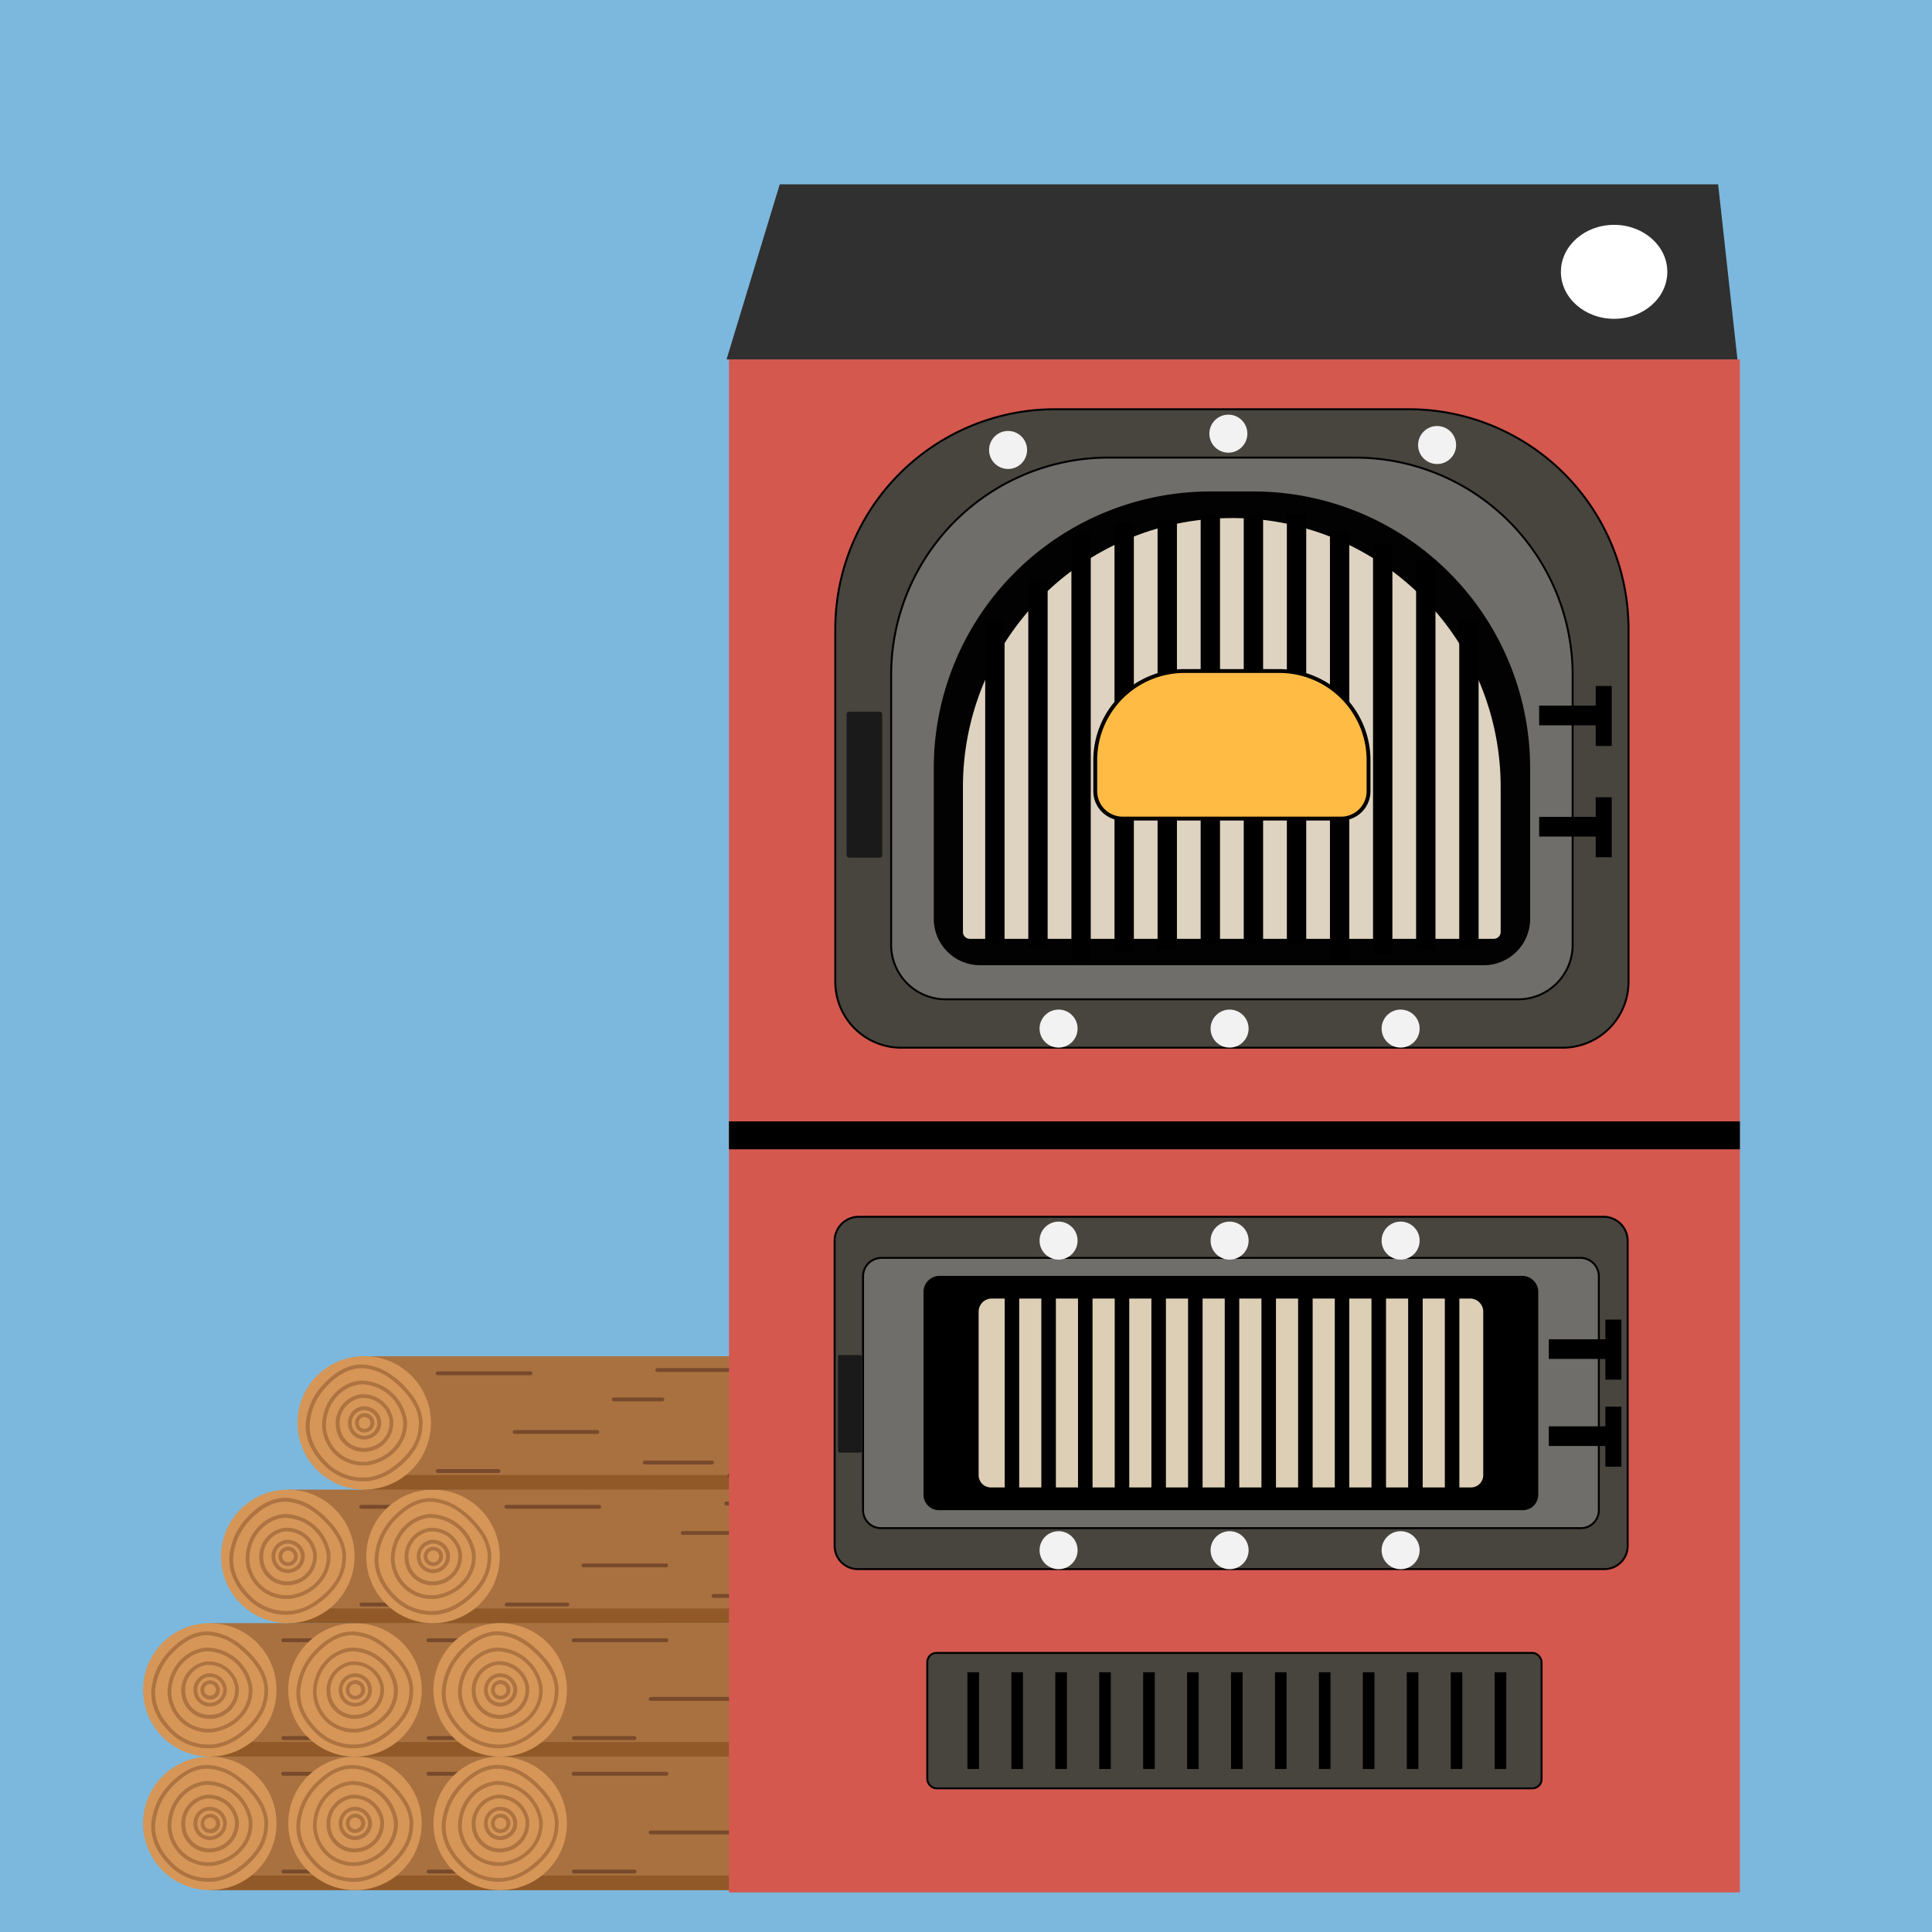 <svg id="Layer_1" data-name="Layer 1" xmlns="http://www.w3.org/2000/svg" viewBox="0 0 500 500"><defs><style>.cls-1{fill:#7cb8dd;}.cls-2{fill:#a97140;}.cls-3{fill:#915927;}.cls-4{fill:#774a2b;}.cls-5{fill:#d59657;}.cls-6{fill:#ad7341;}.cls-7{fill:#d4584e;}.cls-8{fill:#303030;}.cls-9{fill:#48453e;}.cls-10,.cls-11,.cls-14,.cls-9{stroke:#000;stroke-miterlimit:10;}.cls-11,.cls-9{stroke-width:0.5px;}.cls-10{fill:none;stroke-width:3px;}.cls-11{fill:#706e6a;}.cls-12{fill:#020202;}.cls-13{fill:#ddd3c0;}.cls-14{fill:#fb4;}.cls-15{fill:#f2f2f2;}.cls-16{fill:#1a1a1a;}.cls-17{fill:#ddcfb6;}.cls-18{fill:#fff;}</style></defs><rect class="cls-1" width="500" height="500"/><path class="cls-2" d="M148.76,454.61H54.29v34.55h94.47a17.28,17.28,0,0,0,0-34.55Z"/><circle class="cls-3" cx="131.93" cy="471.89" r="17.27"/><path class="cls-3" d="M148.76,485.38H54.29v3.78h94.47A17.27,17.27,0,0,0,166,471.89c0-.64,0-1.27-.1-1.89A17.28,17.28,0,0,1,148.76,485.38Z"/><path class="cls-4" d="M159.86,464.18a.48.48,0,0,1-.39-.19,13.42,13.42,0,0,0-10.71-5.29H130.15a.49.49,0,0,1,0-1h18.61a14.41,14.41,0,0,1,11.49,5.67.5.5,0,0,1-.09.69A.47.47,0,0,1,159.86,464.18Z"/><path class="cls-4" d="M148.76,486.06a.5.5,0,0,1,0-1,13.41,13.41,0,0,0,10.71-5.28.48.48,0,0,1,.69-.09.49.49,0,0,1,.09.68A14.39,14.39,0,0,1,148.76,486.06Z"/><path class="cls-4" d="M97.31,459.55h-24a.49.49,0,1,1,0-1h24a.49.49,0,0,1,0,1Z"/><path class="cls-4" d="M144.29,482.61h-17.4a.49.49,0,1,1,0-1h17.4a.49.49,0,1,1,0,1Z"/><path class="cls-4" d="M89.05,484.85H73.35a.49.49,0,1,1,0-1h15.7a.49.49,0,0,1,0,1Z"/><path class="cls-4" d="M114.61,474.73H93.22a.49.49,0,1,1,0-1h21.39a.49.49,0,0,1,0,1Z"/><path class="cls-4" d="M131.44,466.31H118.88a.49.49,0,1,1,0-1h12.56a.49.49,0,0,1,0,1Z"/><circle class="cls-5" cx="54.29" cy="471.89" r="17.27"/><path class="cls-6" d="M54.45,487a14.14,14.14,0,0,1-10.29-3.93c-2.42-2.32-5.25-6.12-5-11a16.76,16.76,0,0,1,4.67-10.28c3.41-3.55,6.78-5.17,10.31-5,4.18.42,6.86,2.16,9.61,4.64,2.34,2.25,5.46,5.76,5.64,10.28,0,3.75-1.15,6.53-3.94,9.62-2.4,2.5-6.25,5.5-11,5.68Zm-.88-29.26c-3,0-6,1.53-9,4.67a15.79,15.79,0,0,0-4.41,9.69c-.25,4.54,2.4,8.08,4.67,10.25A13.06,13.06,0,0,0,54.44,486c4.42-.17,8.05-3,10.31-5.37,2.63-2.92,3.67-5.42,3.68-8.93-.13-3.15-1.82-6.2-5.33-9.58-2.6-2.34-5.13-4-9-4.39Z"/><path class="cls-6" d="M54,482.91a10.55,10.55,0,0,1-6.8-2.43,10.94,10.94,0,0,1-3.83-7.69c-.08-6.21,4.34-11.41,10.06-11.86h.16a12.16,12.16,0,0,1,11.69,10c.65,5.67-3.75,10.89-10,11.9h0A10.43,10.43,0,0,1,54,482.91Zm-.38-21h-.15c-5.17.41-9.19,5.17-9.12,10.84a9.94,9.94,0,0,0,3.48,7,9.66,9.66,0,0,0,7.29,2.14c5.74-.93,9.78-5.67,9.19-10.79A11.15,11.15,0,0,0,53.62,461.91Z"/><path class="cls-6" d="M54.13,479.38a7.11,7.11,0,0,1-4.33-1.44,7.2,7.2,0,0,1-2.84-5,7.59,7.59,0,0,1,6.36-8.43,7.88,7.88,0,0,1,8.41,6.32,7.49,7.49,0,0,1-6.32,8.45h0A8,8,0,0,1,54.13,479.38Zm0-13.94a4.87,4.87,0,0,0-.66,0,6.59,6.59,0,0,0-5.49,7.34,6.26,6.26,0,0,0,2.44,4.34,6.33,6.33,0,0,0,4.86,1.15A6.54,6.54,0,0,0,60.77,471,6.92,6.92,0,0,0,54.09,465.44Z"/><path class="cls-6" d="M54.29,476.2a4.21,4.21,0,0,1-4.15-3.55,4.33,4.33,0,0,1,3.46-5,4.43,4.43,0,0,1,5,3.44,4.11,4.11,0,0,1-.62,3.12,4.42,4.42,0,0,1-2.82,1.89h0A4.26,4.26,0,0,1,54.29,476.2Zm0-7.61a3.27,3.27,0,0,0-.54,0,3.35,3.35,0,0,0-2.65,3.87A3.22,3.22,0,0,0,55,475.15a3.43,3.43,0,0,0,2.2-1.47,3.15,3.15,0,0,0,.48-2.38A3.43,3.43,0,0,0,54.3,468.59Z"/><path class="cls-6" d="M54.35,474.39A2.54,2.54,0,0,1,53,474a2.46,2.46,0,0,1-1-1.6,2.5,2.5,0,0,1,2-2.93,2.53,2.53,0,0,1,2.93,2,2.4,2.4,0,0,1-.36,1.84,2.47,2.47,0,0,1-1.6,1.09h0A2.22,2.22,0,0,1,54.35,474.39Zm0-4a1.27,1.27,0,0,0-.28,0,1.52,1.52,0,0,0-1.19,1.78,1.48,1.48,0,0,0,1.77,1.18,1.51,1.51,0,0,0,1-.66,1.47,1.47,0,0,0,.22-1.11A1.55,1.55,0,0,0,54.36,470.38Z"/><path class="cls-2" d="M186.34,454.61H91.87v34.55h94.47a17.28,17.28,0,0,0,0-34.55Z"/><path class="cls-3" d="M186.34,485.38H91.87v3.78h94.47a17.27,17.27,0,0,0,17.27-17.27,16.84,16.84,0,0,0-.1-1.89A17.27,17.27,0,0,1,186.34,485.38Z"/><path class="cls-4" d="M197.44,464.18a.49.49,0,0,1-.39-.19,13.42,13.42,0,0,0-10.71-5.29H167.73a.49.49,0,0,1,0-1h18.61a14.41,14.41,0,0,1,11.49,5.67.48.48,0,0,1-.09.69A.47.47,0,0,1,197.44,464.18Z"/><path class="cls-4" d="M186.34,486.06a.5.5,0,0,1,0-1,13.41,13.41,0,0,0,10.71-5.28.49.49,0,0,1,.69-.09.47.47,0,0,1,.09.68A14.39,14.39,0,0,1,186.34,486.06Z"/><path class="cls-4" d="M134.89,459.55h-24a.49.49,0,0,1,0-1h24a.49.49,0,1,1,0,1Z"/><path class="cls-4" d="M181.88,482.61H164.47a.49.49,0,0,1,0-1h17.41a.49.49,0,0,1,0,1Z"/><path class="cls-4" d="M126.63,484.85h-15.7a.49.49,0,1,1,0-1h15.7a.49.49,0,0,1,0,1Z"/><path class="cls-4" d="M152.2,474.73H130.8a.49.49,0,1,1,0-1h21.4a.49.49,0,1,1,0,1Z"/><path class="cls-4" d="M169,466.31H156.46a.49.49,0,1,1,0-1H169a.49.49,0,1,1,0,1Z"/><circle class="cls-5" cx="91.87" cy="471.89" r="17.27"/><path class="cls-6" d="M92,487a14.1,14.1,0,0,1-10.28-3.93c-2.43-2.32-5.26-6.12-5-11a16.76,16.76,0,0,1,4.67-10.28c3.41-3.55,6.78-5.17,10.32-5,4.17.42,6.85,2.16,9.6,4.64,2.34,2.25,5.46,5.76,5.64,10.28,0,3.75-1.15,6.53-3.94,9.62-2.4,2.5-6.25,5.5-11,5.68Zm-.88-29.26c-3,0-6,1.53-9,4.67a15.77,15.77,0,0,0-4.41,9.69c-.24,4.54,2.41,8.08,4.68,10.25A13,13,0,0,0,92,486c4.42-.17,8-3,10.31-5.37,2.64-2.92,3.67-5.42,3.68-8.93-.13-3.15-1.82-6.2-5.33-9.58-2.59-2.34-5.13-4-9-4.39Z"/><path class="cls-6" d="M91.58,482.91a10.5,10.5,0,0,1-6.79-2.43A10.91,10.91,0,0,1,81,472.79c-.08-6.21,4.34-11.41,10.06-11.86h.16a12.16,12.16,0,0,1,11.69,10c.66,5.67-3.74,10.89-10,11.9h0A10.31,10.31,0,0,1,91.58,482.91Zm-.38-21h-.14c-5.18.41-9.2,5.17-9.13,10.84a10,10,0,0,0,3.48,7,9.67,9.67,0,0,0,7.29,2.14c5.75-.93,9.78-5.67,9.19-10.79A11.15,11.15,0,0,0,91.2,461.91Z"/><path class="cls-6" d="M91.71,479.38a7.11,7.11,0,0,1-4.33-1.44,7.19,7.19,0,0,1-2.83-5,7.59,7.59,0,0,1,6.35-8.43,7.9,7.9,0,0,1,8.42,6.32A7.5,7.5,0,0,1,93,479.27h0A8,8,0,0,1,91.71,479.38Zm0-13.94a5,5,0,0,0-.67,0,6.59,6.59,0,0,0-5.49,7.34,6.23,6.23,0,0,0,7.31,5.49A6.53,6.53,0,0,0,98.35,471,6.91,6.91,0,0,0,91.68,465.44Z"/><path class="cls-6" d="M91.87,476.2a4.2,4.2,0,0,1-2.39-.75,4.15,4.15,0,0,1-1.75-2.8,4.32,4.32,0,0,1,3.45-5,4.43,4.43,0,0,1,5,3.44,4.11,4.11,0,0,1-.62,3.12,4.39,4.39,0,0,1-2.82,1.89h0A4.26,4.26,0,0,1,91.87,476.2Zm0-7.61a3.23,3.23,0,0,0-.53,0,3.35,3.35,0,0,0-2.66,3.87,3.24,3.24,0,0,0,3.85,2.65,3.48,3.48,0,0,0,2.2-1.47,3.14,3.14,0,0,0,.47-2.38A3.43,3.43,0,0,0,91.88,468.59Z"/><path class="cls-6" d="M91.93,474.39a2.48,2.48,0,0,1-1.37-.42,2.44,2.44,0,0,1-1-1.6,2.49,2.49,0,0,1,4.89-1,2.44,2.44,0,0,1-.35,1.84,2.47,2.47,0,0,1-1.61,1.09h0A2.22,2.22,0,0,1,91.93,474.39Zm0-4a1.33,1.33,0,0,0-.28,0,1.52,1.52,0,0,0-1.19,1.78,1.48,1.48,0,0,0,1.77,1.18,1.55,1.55,0,0,0,1-.66,1.51,1.51,0,0,0,.21-1.11A1.54,1.54,0,0,0,91.94,470.38Z"/><path class="cls-2" d="M148.76,420.07H54.29v34.54h94.47a17.27,17.27,0,0,0,0-34.54Z"/><path class="cls-3" d="M149.21,437.34a17.28,17.28,0,1,1-17.28-17.27A17.28,17.28,0,0,1,149.21,437.34Z"/><path class="cls-3" d="M148.76,450.83H54.29v3.78h94.47A17.27,17.27,0,0,0,166,437.34c0-.64,0-1.27-.1-1.89A17.28,17.28,0,0,1,148.76,450.83Z"/><path class="cls-4" d="M159.86,429.63a.48.48,0,0,1-.39-.19,13.42,13.42,0,0,0-10.71-5.29H130.15a.49.49,0,0,1,0-1h18.61a14.41,14.41,0,0,1,11.49,5.67.5.5,0,0,1-.09.69A.47.47,0,0,1,159.86,429.63Z"/><path class="cls-4" d="M148.76,451.51a.49.49,0,0,1,0-1,13.42,13.42,0,0,0,10.71-5.29.48.48,0,0,1,.69-.09.5.5,0,0,1,.09.69A14.41,14.41,0,0,1,148.76,451.51Z"/><path class="cls-4" d="M97.31,425h-24a.5.5,0,0,1,0-1h24a.5.5,0,0,1,0,1Z"/><path class="cls-4" d="M144.29,448.06h-17.4a.49.49,0,1,1,0-1h17.4a.49.49,0,1,1,0,1Z"/><path class="cls-4" d="M89.05,450.3H73.35a.49.49,0,1,1,0-1h15.7a.49.49,0,1,1,0,1Z"/><path class="cls-4" d="M114.61,440.18H93.22a.49.49,0,1,1,0-1h21.39a.49.49,0,0,1,0,1Z"/><path class="cls-4" d="M131.44,431.76H118.88a.48.48,0,0,1-.49-.49.49.49,0,0,1,.49-.49h12.56a.49.49,0,0,1,.49.49A.48.48,0,0,1,131.44,431.76Z"/><circle class="cls-5" cx="54.29" cy="437.34" r="17.27"/><path class="cls-6" d="M54.45,452.45a14.14,14.14,0,0,1-10.29-3.93c-2.42-2.32-5.25-6.11-5-11a16.76,16.76,0,0,1,4.67-10.28c3.41-3.55,6.78-5.17,10.31-5,4.18.43,6.86,2.16,9.61,4.64,2.34,2.26,5.46,5.76,5.64,10.28,0,3.75-1.15,6.53-3.94,9.62-2.4,2.5-6.25,5.5-11,5.68Zm-.88-29.26c-3,0-6,1.53-9,4.68a15.77,15.77,0,0,0-4.41,9.69c-.25,4.53,2.4,8.07,4.67,10.25a13.09,13.09,0,0,0,9.61,3.66c4.42-.17,8.05-3,10.31-5.37,2.63-2.92,3.67-5.42,3.68-8.93-.13-3.15-1.82-6.2-5.33-9.58-2.6-2.34-5.13-4-9-4.38Z"/><path class="cls-6" d="M54,448.36a10.55,10.55,0,0,1-6.8-2.43,10.92,10.92,0,0,1-3.83-7.69c-.08-6.21,4.34-11.4,10.06-11.86h.16a12.16,12.16,0,0,1,11.69,10c.65,5.67-3.75,10.89-10,11.9h0C54.82,448.34,54.41,448.36,54,448.36Zm-.38-21h-.15c-5.17.41-9.19,5.18-9.12,10.84a9.94,9.94,0,0,0,3.48,7,9.66,9.66,0,0,0,7.29,2.14c5.74-.93,9.78-5.67,9.19-10.79A11.15,11.15,0,0,0,53.62,427.36Z"/><path class="cls-6" d="M54.13,444.83a7.11,7.11,0,0,1-4.33-1.44,7.2,7.2,0,0,1-2.84-5A7.59,7.59,0,0,1,53.32,430a7.88,7.88,0,0,1,8.41,6.32,7.49,7.49,0,0,1-6.32,8.45h0A7,7,0,0,1,54.13,444.83Zm0-13.94a4.87,4.87,0,0,0-.66,0,6.59,6.59,0,0,0-5.49,7.34,6.26,6.26,0,0,0,2.44,4.34,6.33,6.33,0,0,0,4.86,1.15,6.53,6.53,0,0,0,5.53-7.32A6.92,6.92,0,0,0,54.09,430.89Z"/><path class="cls-6" d="M54.29,441.65a4.21,4.21,0,0,1-4.15-3.54,4.32,4.32,0,0,1,3.46-5,4.41,4.41,0,0,1,5,3.43,4.11,4.11,0,0,1-.62,3.12,4.42,4.42,0,0,1-2.82,1.89h0A4.26,4.26,0,0,1,54.29,441.65Zm0-7.61a3.27,3.27,0,0,0-.54,0A3.35,3.35,0,0,0,51.11,438,3.22,3.22,0,0,0,55,440.6a3.43,3.43,0,0,0,2.2-1.47,3.15,3.15,0,0,0,.48-2.38A3.44,3.44,0,0,0,54.3,434Z"/><path class="cls-6" d="M54.35,439.84a2.45,2.45,0,0,1-2.42-2,2.51,2.51,0,0,1,2-2.93,2.53,2.53,0,0,1,2.93,2,2.43,2.43,0,0,1-.36,1.85,2.54,2.54,0,0,1-1.6,1.09h0A2.94,2.94,0,0,1,54.35,439.84Zm0-4a1.27,1.27,0,0,0-.28,0,1.52,1.52,0,0,0-1.19,1.78,1.48,1.48,0,0,0,1.77,1.18,1.51,1.51,0,0,0,1-.66,1.46,1.46,0,0,0,.22-1.11A1.55,1.55,0,0,0,54.36,435.83Z"/><path class="cls-2" d="M186.34,420.07H91.87v34.54h94.47a17.27,17.27,0,0,0,0-34.54Z"/><path class="cls-3" d="M186.34,450.83H91.87v3.78h94.47a17.27,17.27,0,0,0,17.27-17.27,16.84,16.84,0,0,0-.1-1.89A17.27,17.27,0,0,1,186.34,450.83Z"/><path class="cls-4" d="M197.44,429.63a.49.49,0,0,1-.39-.19,13.42,13.42,0,0,0-10.71-5.29H167.73a.49.49,0,1,1,0-1h18.61a14.41,14.41,0,0,1,11.49,5.67.48.48,0,0,1-.09.69A.47.47,0,0,1,197.44,429.63Z"/><path class="cls-4" d="M186.34,451.51a.49.49,0,0,1,0-1,13.42,13.42,0,0,0,10.71-5.29.49.49,0,0,1,.78.6A14.41,14.41,0,0,1,186.34,451.51Z"/><path class="cls-4" d="M134.89,425h-24a.5.5,0,0,1,0-1h24a.5.5,0,0,1,0,1Z"/><path class="cls-4" d="M181.88,448.06H164.47a.49.49,0,1,1,0-1h17.41a.49.49,0,1,1,0,1Z"/><path class="cls-4" d="M126.63,450.3h-15.7a.49.49,0,0,1,0-1h15.7a.49.49,0,1,1,0,1Z"/><path class="cls-4" d="M152.2,440.18H130.8a.49.49,0,0,1,0-1h21.4a.49.49,0,0,1,0,1Z"/><path class="cls-4" d="M169,431.76H156.46a.48.48,0,0,1-.49-.49.49.49,0,0,1,.49-.49H169a.49.49,0,0,1,.49.49A.48.48,0,0,1,169,431.76Z"/><path class="cls-5" d="M109.15,437.34a17.28,17.28,0,1,1-17.28-17.27A17.28,17.28,0,0,1,109.15,437.34Z"/><path class="cls-6" d="M92,452.45a14.1,14.1,0,0,1-10.28-3.93c-2.43-2.32-5.26-6.11-5-11a16.76,16.76,0,0,1,4.67-10.28c3.41-3.55,6.78-5.17,10.32-5,4.17.43,6.85,2.16,9.6,4.64,2.34,2.26,5.46,5.76,5.64,10.28,0,3.75-1.15,6.53-3.94,9.62-2.4,2.5-6.25,5.5-11,5.68Zm-.88-29.26c-3,0-6,1.53-9,4.68a15.74,15.74,0,0,0-4.41,9.69c-.24,4.53,2.41,8.07,4.68,10.25a13.07,13.07,0,0,0,9.6,3.66c4.42-.17,8-3,10.31-5.37,2.64-2.92,3.67-5.42,3.68-8.93-.13-3.15-1.82-6.2-5.33-9.58-2.59-2.34-5.13-4-9-4.38Z"/><path class="cls-6" d="M91.58,448.36a10.5,10.5,0,0,1-6.79-2.43A10.89,10.89,0,0,1,81,438.24c-.08-6.21,4.34-11.4,10.06-11.86h.16a12.16,12.16,0,0,1,11.69,10c.66,5.67-3.74,10.89-10,11.9h0C92.41,448.34,92,448.36,91.58,448.36Zm-.38-21h-.14c-5.18.41-9.2,5.18-9.13,10.84a10,10,0,0,0,3.48,7,9.67,9.67,0,0,0,7.29,2.14c5.75-.93,9.78-5.67,9.19-10.79A11.15,11.15,0,0,0,91.2,427.36Z"/><path class="cls-6" d="M91.71,444.83a7.11,7.11,0,0,1-4.33-1.44,7.19,7.19,0,0,1-2.83-5A7.59,7.59,0,0,1,90.9,430a7.9,7.9,0,0,1,8.42,6.32A7.5,7.5,0,0,1,93,444.72h0A7,7,0,0,1,91.71,444.83Zm0-13.94a5,5,0,0,0-.67,0,6.59,6.59,0,0,0-5.49,7.34,6.23,6.23,0,0,0,7.31,5.49,6.52,6.52,0,0,0,5.52-7.32A6.91,6.91,0,0,0,91.68,430.89Z"/><path class="cls-6" d="M91.87,441.65a4.2,4.2,0,0,1-2.39-.75,4.13,4.13,0,0,1-1.75-2.79,4.31,4.31,0,0,1,3.45-5,4.41,4.41,0,0,1,5,3.43,4.11,4.11,0,0,1-.62,3.12,4.39,4.39,0,0,1-2.82,1.89h0A4.26,4.26,0,0,1,91.87,441.65Zm0-7.61a3.23,3.23,0,0,0-.53,0A3.35,3.35,0,0,0,88.69,438a3.24,3.24,0,0,0,3.85,2.65,3.48,3.48,0,0,0,2.2-1.47,3.14,3.14,0,0,0,.47-2.38A3.44,3.44,0,0,0,91.88,434Z"/><path class="cls-6" d="M91.93,439.84a2.48,2.48,0,0,1-1.37-.42,2.42,2.42,0,0,1-1-1.6,2.49,2.49,0,0,1,4.89-1,2.47,2.47,0,0,1-.35,1.85,2.54,2.54,0,0,1-1.61,1.09h0A2.94,2.94,0,0,1,91.93,439.84Zm0-4a1.33,1.33,0,0,0-.28,0,1.52,1.52,0,0,0-1.19,1.78,1.49,1.49,0,0,0,.63,1,1.44,1.44,0,0,0,1.14.22,1.55,1.55,0,0,0,1-.66,1.5,1.5,0,0,0,.21-1.11A1.54,1.54,0,0,0,91.94,435.83Z"/><path class="cls-2" d="M169,385.52H74.48v34.55H169a17.28,17.28,0,1,0,0-34.55Z"/><path class="cls-3" d="M169.4,402.79a17.28,17.28,0,1,1-17.27-17.27A17.28,17.28,0,0,1,169.4,402.79Z"/><path class="cls-3" d="M169,416.28H74.48v3.79H169a17.28,17.28,0,0,0,17.28-17.28,16.83,16.83,0,0,0-.11-1.89A17.27,17.27,0,0,1,169,416.28Z"/><path class="cls-4" d="M180.06,395.09a.47.47,0,0,1-.39-.2A13.45,13.45,0,0,0,169,389.61H150.34a.5.5,0,0,1,0-1H169a14.39,14.39,0,0,1,11.49,5.68.5.5,0,0,1-.38.79Z"/><path class="cls-4" d="M169,417a.49.49,0,1,1,0-1,13.46,13.46,0,0,0,10.72-5.29.47.47,0,0,1,.68-.09.48.48,0,0,1,.09.69A14.41,14.41,0,0,1,169,417Z"/><path class="cls-4" d="M117.5,390.46h-24a.49.49,0,0,1,0-1h24a.49.49,0,1,1,0,1Z"/><path class="cls-4" d="M164.49,413.52H147.08a.5.5,0,0,1,0-1h17.41a.5.5,0,0,1,0,1Z"/><path class="cls-4" d="M109.24,415.75H93.54a.49.49,0,0,1,0-1h15.7a.49.49,0,1,1,0,1Z"/><path class="cls-4" d="M134.81,405.63h-21.4a.49.49,0,1,1,0-1h21.4a.49.49,0,1,1,0,1Z"/><path class="cls-4" d="M151.64,397.22H139.07a.49.49,0,0,1-.49-.49.48.48,0,0,1,.49-.49h12.57a.48.48,0,0,1,.49.49A.49.49,0,0,1,151.64,397.22Z"/><path class="cls-5" d="M91.76,402.79a17.28,17.28,0,1,1-17.28-17.27A17.28,17.28,0,0,1,91.76,402.79Z"/><path class="cls-6" d="M74.64,417.9A14.12,14.12,0,0,1,64.36,414c-2.43-2.32-5.25-6.11-5-11A16.75,16.75,0,0,1,64,392.65c3.41-3.55,6.78-5.17,10.32-5,4.17.43,6.85,2.16,9.6,4.64,2.34,2.26,5.46,5.76,5.64,10.28,0,3.75-1.15,6.53-3.94,9.62-2.4,2.5-6.24,5.5-11,5.68h0Zm-.87-29.26c-3,0-6,1.54-9,4.68A15.88,15.88,0,0,0,60.35,403c-.24,4.53,2.41,8.07,4.68,10.25a13.05,13.05,0,0,0,9.61,3.66c4.42-.17,8-3,10.31-5.37,2.63-2.91,3.66-5.42,3.67-8.93-.12-3.15-1.82-6.2-5.33-9.58-2.59-2.34-5.12-4-9-4.38Z"/><path class="cls-6" d="M74.2,413.81a10.55,10.55,0,0,1-6.8-2.42,10.91,10.91,0,0,1-3.84-7.69c-.07-6.22,4.34-11.41,10.06-11.87h.16a12.16,12.16,0,0,1,11.69,10c.66,5.67-3.74,10.89-10,11.9h0Q74.82,413.81,74.2,413.81Zm-.39-21h-.14c-5.17.41-9.2,5.18-9.13,10.84a9.93,9.93,0,0,0,3.49,7,9.65,9.65,0,0,0,7.29,2.14c5.74-.93,9.77-5.67,9.18-10.79A11.15,11.15,0,0,0,73.81,392.81Z"/><path class="cls-6" d="M74.32,410.28a7.16,7.16,0,0,1-7.16-6.45,7.59,7.59,0,0,1,6.35-8.43,7.9,7.9,0,0,1,8.42,6.32,7.5,7.5,0,0,1-6.32,8.45h0A7.89,7.89,0,0,1,74.32,410.28Zm0-13.94a5,5,0,0,0-.67,0,6.6,6.6,0,0,0-5.49,7.34,6.23,6.23,0,0,0,7.31,5.49A6.52,6.52,0,0,0,81,401.89,6.92,6.92,0,0,0,74.29,396.34Z"/><path class="cls-6" d="M74.48,407.1a4.2,4.2,0,0,1-2.39-.75,4.15,4.15,0,0,1-1.75-2.79,4.32,4.32,0,0,1,3.46-5,4.4,4.4,0,0,1,5,3.43,4.19,4.19,0,0,1-.61,3.13A4.39,4.39,0,0,1,75.34,407h0A4.19,4.19,0,0,1,74.48,407.1Zm0-7.61a3.27,3.27,0,0,0-.53.05,3.32,3.32,0,0,0-2.65,3.86,3.22,3.22,0,0,0,3.84,2.65,3.44,3.44,0,0,0,2.2-1.47,3.14,3.14,0,0,0,.47-2.38A3.44,3.44,0,0,0,74.49,399.49Z"/><path class="cls-6" d="M74.54,405.29a2.47,2.47,0,0,1-2.42-2,2.49,2.49,0,0,1,4.89-1,2.42,2.42,0,0,1-.35,1.85,2.54,2.54,0,0,1-1.61,1.09h0A2.94,2.94,0,0,1,74.54,405.29Zm0-4a1.33,1.33,0,0,0-.28,0,1.52,1.52,0,0,0-.55,2.75,1.5,1.5,0,0,0,1.13.22,1.6,1.6,0,0,0,1-.67,1.46,1.46,0,0,0,.21-1.11A1.54,1.54,0,0,0,74.55,401.28Z"/><path class="cls-2" d="M206.53,385.52H112.07v34.55h94.46a17.28,17.28,0,1,0,0-34.55Z"/><path class="cls-3" d="M206.53,416.28H112.07v3.79h94.46a17.28,17.28,0,0,0,17.28-17.28,16.83,16.83,0,0,0-.11-1.89A17.26,17.26,0,0,1,206.53,416.28Z"/><path class="cls-4" d="M217.64,395.09a.49.49,0,0,1-.39-.2,13.43,13.43,0,0,0-10.72-5.28h-18.6a.5.5,0,0,1,0-1h18.6A14.42,14.42,0,0,1,218,394.3a.49.49,0,0,1-.09.68A.5.5,0,0,1,217.64,395.09Z"/><path class="cls-4" d="M206.53,417a.49.49,0,0,1,0-1,13.44,13.44,0,0,0,10.72-5.29.48.48,0,0,1,.69-.09.5.5,0,0,1,.09.69A14.44,14.44,0,0,1,206.53,417Z"/><path class="cls-4" d="M155.08,390.46h-24a.49.49,0,0,1,0-1h24a.49.49,0,1,1,0,1Z"/><path class="cls-4" d="M202.07,413.52h-17.4a.5.5,0,0,1,0-1h17.4a.5.5,0,0,1,0,1Z"/><path class="cls-4" d="M146.82,415.75h-15.7a.49.49,0,0,1,0-1h15.7a.49.49,0,0,1,0,1Z"/><path class="cls-4" d="M172.39,405.63H151a.49.49,0,0,1,0-1h21.4a.49.49,0,0,1,0,1Z"/><path class="cls-4" d="M189.22,397.22H176.66a.49.49,0,0,1-.49-.49.48.48,0,0,1,.49-.49h12.56a.48.48,0,0,1,.49.49A.49.49,0,0,1,189.22,397.22Z"/><path class="cls-5" d="M129.34,402.79a17.28,17.28,0,1,1-17.27-17.27A17.28,17.28,0,0,1,129.34,402.79Z"/><path class="cls-6" d="M112.23,417.9A14.12,14.12,0,0,1,101.94,414c-2.43-2.32-5.25-6.11-5-11a16.7,16.7,0,0,1,4.67-10.28c3.41-3.55,6.78-5.17,10.31-5,4.17.43,6.85,2.16,9.61,4.64,2.34,2.26,5.46,5.76,5.63,10.28a13.31,13.31,0,0,1-3.93,9.62c-2.4,2.5-6.25,5.5-11,5.68Zm-.88-29.26c-3,0-6,1.54-9,4.68a15.81,15.81,0,0,0-4.4,9.69c-.25,4.53,2.4,8.07,4.67,10.25a13.05,13.05,0,0,0,9.61,3.66c4.42-.17,8-3,10.31-5.37,2.63-2.91,3.66-5.42,3.67-8.93-.12-3.15-1.81-6.2-5.32-9.58-2.6-2.34-5.13-4-9-4.38Z"/><path class="cls-6" d="M111.78,413.81a10.55,10.55,0,0,1-6.8-2.42,10.94,10.94,0,0,1-3.83-7.69c-.08-6.22,4.34-11.41,10.06-11.87h.16a12.17,12.17,0,0,1,11.69,10c.65,5.67-3.75,10.89-10,11.9h0C112.6,413.79,112.19,413.81,111.78,413.81Zm-.38-21h-.15c-5.17.41-9.19,5.18-9.12,10.84a9.88,9.88,0,0,0,3.48,7,9.65,9.65,0,0,0,7.29,2.14c5.74-.93,9.78-5.67,9.18-10.79A11.14,11.14,0,0,0,111.4,392.81Z"/><path class="cls-6" d="M111.9,410.28a7.19,7.19,0,0,1-4.33-1.43,7.27,7.27,0,0,1-2.83-5,7.59,7.59,0,0,1,6.35-8.43,7.89,7.89,0,0,1,8.42,6.32,7.5,7.5,0,0,1-6.32,8.45h0A8,8,0,0,1,111.9,410.28Zm0-13.94a4.87,4.87,0,0,0-.66,0,6.59,6.59,0,0,0-5.49,7.34,6.21,6.21,0,0,0,7.3,5.49,6.53,6.53,0,0,0,5.53-7.32A6.93,6.93,0,0,0,111.87,396.34Z"/><path class="cls-6" d="M112.06,407.1a4.2,4.2,0,0,1-4.14-3.54,4.32,4.32,0,0,1,3.46-5,4.39,4.39,0,0,1,5,3.43,4.1,4.1,0,0,1-.61,3.13,4.37,4.37,0,0,1-2.82,1.88h0A4.12,4.12,0,0,1,112.06,407.1Zm0-7.61a3.28,3.28,0,0,0-3.19,3.91,3.22,3.22,0,0,0,3.84,2.65,3.4,3.4,0,0,0,2.2-1.47,3.14,3.14,0,0,0,.47-2.38A3.43,3.43,0,0,0,112.08,399.49Z"/><path class="cls-6" d="M112.12,405.29a2.47,2.47,0,0,1-2.42-2,2.49,2.49,0,0,1,4.89-1,2.42,2.42,0,0,1-.35,1.85,2.54,2.54,0,0,1-1.6,1.09h0A3.05,3.05,0,0,1,112.12,405.29Zm0-4-.28,0a1.51,1.51,0,0,0-1.18,1.78,1.49,1.49,0,0,0,.63,1,1.52,1.52,0,0,0,1.14.22,1.56,1.56,0,0,0,1-.67,1.46,1.46,0,0,0,.21-1.11A1.54,1.54,0,0,0,112.13,401.28Z"/><path class="cls-2" d="M188.73,351H94.26v34.55h94.47a17.28,17.28,0,1,0,0-34.55Z"/><path class="cls-3" d="M188.73,381.74H94.26v3.78h94.47A17.28,17.28,0,0,0,206,368.24a16.83,16.83,0,0,0-.11-1.89A17.28,17.28,0,0,1,188.73,381.74Z"/><path class="cls-4" d="M199.84,360.54a.49.49,0,0,1-.39-.19,13.41,13.41,0,0,0-10.72-5.29H170.12a.49.49,0,0,1,0-1h18.61a14.38,14.38,0,0,1,11.49,5.67.47.47,0,0,1-.09.68A.46.46,0,0,1,199.84,360.54Z"/><path class="cls-4" d="M188.73,382.41a.49.49,0,0,1,0-1,13.44,13.44,0,0,0,10.72-5.29.49.49,0,0,1,.68-.09.48.48,0,0,1,.09.69A14.41,14.41,0,0,1,188.73,382.41Z"/><path class="cls-4" d="M137.28,355.91h-24a.49.49,0,0,1,0-1h24a.49.49,0,1,1,0,1Z"/><path class="cls-4" d="M184.27,379H166.86a.49.49,0,0,1,0-1h17.41a.49.49,0,1,1,0,1Z"/><path class="cls-4" d="M129,381.2h-15.7a.49.49,0,0,1,0-1H129a.49.49,0,0,1,0,1Z"/><path class="cls-4" d="M154.59,371.09h-21.4a.5.5,0,0,1,0-1h21.4a.5.5,0,0,1,0,1Z"/><path class="cls-4" d="M171.42,362.67H158.85a.49.49,0,0,1,0-1h12.57a.49.49,0,1,1,0,1Z"/><circle class="cls-5" cx="94.26" cy="368.24" r="17.27"/><path class="cls-6" d="M94.42,383.36a14.16,14.16,0,0,1-10.28-3.93c-2.43-2.33-5.25-6.12-5-11a16.75,16.75,0,0,1,4.66-10.29c3.42-3.55,6.79-5.17,10.32-5,4.17.43,6.85,2.17,9.6,4.64,2.35,2.26,5.46,5.77,5.64,10.28,0,3.75-1.15,6.53-3.94,9.62-2.4,2.5-6.24,5.51-11,5.69h0Zm-.87-29.27c-3,0-6,1.54-9,4.68a15.81,15.81,0,0,0-4.4,9.69c-.25,4.53,2.4,8.08,4.67,10.25a13.05,13.05,0,0,0,9.61,3.66c4.42-.17,8-3,10.31-5.37,2.63-2.91,3.66-5.42,3.67-8.93-.12-3.15-1.82-6.2-5.33-9.58-2.59-2.34-5.12-4-9-4.38Z"/><path class="cls-6" d="M94,379.27a10.56,10.56,0,0,1-6.8-2.43,10.86,10.86,0,0,1-3.83-7.69c-.08-6.21,4.34-11.41,10.05-11.86h.16a12.16,12.16,0,0,1,11.69,10c.66,5.68-3.74,10.89-10,11.91h0C94.8,379.24,94.39,379.27,94,379.27Zm-.39-21h-.14c-5.17.41-9.2,5.17-9.12,10.84a9.86,9.86,0,0,0,3.48,7,9.65,9.65,0,0,0,7.29,2.14c5.74-.93,9.77-5.67,9.18-10.79A11.16,11.16,0,0,0,93.59,358.26Z"/><path class="cls-6" d="M94.1,375.74a7.18,7.18,0,0,1-7.16-6.46,7.58,7.58,0,0,1,6.35-8.42,7.89,7.89,0,0,1,8.42,6.31,7.51,7.51,0,0,1-6.32,8.46h0A7.9,7.9,0,0,1,94.1,375.74Zm0-13.94-.67,0a6.6,6.6,0,0,0-5.49,7.35,6.23,6.23,0,0,0,7.31,5.48,6.51,6.51,0,0,0,5.52-7.31A6.91,6.91,0,0,0,94.07,361.8Z"/><path class="cls-6" d="M94.26,372.55A4.2,4.2,0,0,1,90.12,369a4.32,4.32,0,0,1,3.46-5,4.4,4.4,0,0,1,5,3.44,4.12,4.12,0,0,1-.61,3.12,4.36,4.36,0,0,1-2.83,1.88h0A4.19,4.19,0,0,1,94.26,372.55Zm0-7.61a3.29,3.29,0,0,0-.54.05,3.32,3.32,0,0,0-2.65,3.86,3.2,3.2,0,0,0,3.84,2.65,3.41,3.41,0,0,0,2.2-1.46,3.17,3.17,0,0,0,.47-2.39A3.43,3.43,0,0,0,94.28,364.94Z"/><path class="cls-6" d="M94.32,370.74a2.41,2.41,0,0,1-1.37-.42,2.45,2.45,0,0,1-1-1.6,2.49,2.49,0,0,1,4.89-1,2.42,2.42,0,0,1-.35,1.85,2.54,2.54,0,0,1-1.61,1.09h0A2.94,2.94,0,0,1,94.32,370.74Zm0-4-.28,0a1.51,1.51,0,0,0-1.18,1.78,1.46,1.46,0,0,0,.63,1,1.52,1.52,0,0,0,1.14.22,1.57,1.57,0,0,0,1-.67,1.45,1.45,0,0,0,.21-1.11A1.55,1.55,0,0,0,94.33,366.73Z"/><path class="cls-2" d="M223.92,454.61H129.45v34.55h94.47a17.28,17.28,0,1,0,0-34.55Z"/><path class="cls-3" d="M223.92,485.38H129.45v3.78h94.47a17.28,17.28,0,0,0,17.28-17.27,16.83,16.83,0,0,0-.11-1.89A17.27,17.27,0,0,1,223.92,485.38Z"/><path class="cls-4" d="M235,464.18a.47.47,0,0,1-.39-.19,13.44,13.44,0,0,0-10.72-5.29H205.31a.49.49,0,0,1,0-1h18.61a14.41,14.41,0,0,1,11.49,5.67.48.48,0,0,1-.38.79Z"/><path class="cls-4" d="M223.92,486.06a.5.5,0,0,1,0-1,13.43,13.43,0,0,0,10.72-5.28.49.49,0,1,1,.77.59A14.39,14.39,0,0,1,223.92,486.06Z"/><path class="cls-4" d="M172.47,459.55h-24a.49.49,0,0,1,0-1h24a.49.49,0,0,1,0,1Z"/><path class="cls-4" d="M219.46,482.61H202.05a.49.49,0,0,1,0-1h17.41a.49.49,0,1,1,0,1Z"/><path class="cls-4" d="M164.21,484.85h-15.7a.49.49,0,0,1,0-1h15.7a.49.49,0,1,1,0,1Z"/><path class="cls-4" d="M189.78,474.73h-21.4a.49.49,0,0,1,0-1h21.4a.49.49,0,0,1,0,1Z"/><path class="cls-4" d="M206.61,466.31H194a.49.49,0,0,1,0-1h12.57a.49.49,0,1,1,0,1Z"/><circle class="cls-5" cx="129.45" cy="471.89" r="17.27"/><path class="cls-6" d="M129.61,487a14.12,14.12,0,0,1-10.28-3.93c-2.43-2.32-5.25-6.12-5-11A16.75,16.75,0,0,1,119,461.75c3.42-3.55,6.79-5.17,10.32-5,4.17.42,6.85,2.16,9.6,4.64,2.35,2.25,5.46,5.76,5.64,10.28,0,3.75-1.15,6.53-3.94,9.62-2.4,2.5-6.24,5.5-11,5.68h0Zm-.87-29.26c-3,0-6,1.53-9,4.67a15.81,15.81,0,0,0-4.4,9.69c-.25,4.54,2.4,8.08,4.67,10.25a13.06,13.06,0,0,0,9.61,3.67c4.42-.17,8-3,10.31-5.37,2.63-2.92,3.66-5.42,3.67-8.93-.12-3.15-1.82-6.2-5.33-9.58-2.59-2.34-5.12-4-9-4.39Z"/><path class="cls-6" d="M129.17,482.91a10.51,10.51,0,0,1-6.8-2.43,10.86,10.86,0,0,1-3.83-7.69c-.08-6.21,4.34-11.41,10-11.86h.16a12.16,12.16,0,0,1,11.69,10c.66,5.67-3.74,10.89-10,11.9h0A10.43,10.43,0,0,1,129.17,482.91Zm-.39-21h-.14c-5.17.41-9.2,5.17-9.12,10.84a9.9,9.9,0,0,0,3.48,7,9.65,9.65,0,0,0,7.29,2.14c5.74-.93,9.77-5.67,9.18-10.79A11.15,11.15,0,0,0,128.78,461.91Z"/><path class="cls-6" d="M129.29,479.38a7.18,7.18,0,0,1-7.16-6.45,7.59,7.59,0,0,1,6.35-8.43,7.9,7.9,0,0,1,8.42,6.32,7.5,7.5,0,0,1-6.32,8.45h0A7.9,7.9,0,0,1,129.29,479.38Zm0-13.94a5.12,5.12,0,0,0-.67,0,6.58,6.58,0,0,0-5.48,7.34,6.21,6.21,0,0,0,7.3,5.49,6.53,6.53,0,0,0,5.52-7.32A6.91,6.91,0,0,0,129.26,465.44Z"/><path class="cls-6" d="M129.45,476.2a4.19,4.19,0,0,1-4.14-3.55,4.33,4.33,0,0,1,3.46-5,4.42,4.42,0,0,1,5,3.44,4.11,4.11,0,0,1-.61,3.12,4.41,4.41,0,0,1-2.83,1.89h0A4.12,4.12,0,0,1,129.45,476.2Zm0-7.61a3.27,3.27,0,0,0-.54,0,3.33,3.33,0,0,0-2.65,3.87,3.2,3.2,0,0,0,1.34,2.14,3.24,3.24,0,0,0,2.5.51,3.46,3.46,0,0,0,2.2-1.47,3.14,3.14,0,0,0,.47-2.38A3.42,3.42,0,0,0,129.47,468.59Z"/><path class="cls-6" d="M129.51,474.39a2.51,2.51,0,0,1-1.37-.42,2.48,2.48,0,0,1-1-1.6,2.49,2.49,0,0,1,4.89-1,2.4,2.4,0,0,1-.35,1.84,2.47,2.47,0,0,1-1.61,1.09h0A2.22,2.22,0,0,1,129.51,474.39Zm0-4a1.33,1.33,0,0,0-.28,0,1.51,1.51,0,0,0-1.18,1.78,1.42,1.42,0,0,0,.63,1,1.47,1.47,0,0,0,1.14.22,1.56,1.56,0,0,0,1-.66,1.46,1.46,0,0,0,.21-1.11A1.54,1.54,0,0,0,129.52,470.38Z"/><path class="cls-2" d="M223.92,420.07H129.45v34.54h94.47a17.27,17.27,0,1,0,0-34.54Z"/><path class="cls-3" d="M223.92,450.83H129.45v3.78h94.47a17.28,17.28,0,0,0,17.28-17.27,16.83,16.83,0,0,0-.11-1.89A17.27,17.27,0,0,1,223.92,450.83Z"/><path class="cls-4" d="M235,429.63a.47.47,0,0,1-.39-.19,13.44,13.44,0,0,0-10.72-5.29H205.31a.49.49,0,0,1,0-1h18.61a14.41,14.41,0,0,1,11.49,5.67.48.48,0,0,1-.38.79Z"/><path class="cls-4" d="M223.92,451.51a.49.49,0,0,1,0-1,13.44,13.44,0,0,0,10.72-5.29.48.48,0,0,1,.69-.09.49.49,0,0,1,.08.69A14.41,14.41,0,0,1,223.92,451.51Z"/><path class="cls-4" d="M172.47,425h-24a.5.5,0,0,1,0-1h24a.5.5,0,0,1,0,1Z"/><path class="cls-4" d="M219.46,448.06H202.05a.49.49,0,0,1,0-1h17.41a.49.49,0,1,1,0,1Z"/><path class="cls-4" d="M164.21,450.3h-15.7a.49.49,0,0,1,0-1h15.7a.49.49,0,1,1,0,1Z"/><path class="cls-4" d="M189.78,440.18h-21.4a.49.49,0,1,1,0-1h21.4a.49.49,0,1,1,0,1Z"/><path class="cls-4" d="M206.61,431.76H194a.48.48,0,0,1-.49-.49.49.49,0,0,1,.49-.49h12.57a.49.49,0,0,1,.49.49A.48.48,0,0,1,206.61,431.76Z"/><path class="cls-5" d="M146.73,437.34a17.28,17.28,0,1,1-17.28-17.27A17.28,17.28,0,0,1,146.73,437.34Z"/><path class="cls-6" d="M129.61,452.45a14.12,14.12,0,0,1-10.28-3.93c-2.43-2.32-5.25-6.11-5-11A16.75,16.75,0,0,1,119,427.2c3.42-3.55,6.79-5.17,10.32-5,4.17.43,6.85,2.16,9.6,4.64,2.35,2.26,5.46,5.76,5.64,10.28,0,3.75-1.15,6.53-3.94,9.62-2.4,2.5-6.24,5.5-11,5.68h0Zm-.87-29.26c-3,0-6,1.53-9,4.68a15.78,15.78,0,0,0-4.4,9.69c-.25,4.53,2.4,8.07,4.67,10.25a13.09,13.09,0,0,0,9.61,3.66c4.42-.17,8-3,10.31-5.37,2.63-2.92,3.66-5.42,3.67-8.93-.12-3.15-1.82-6.2-5.33-9.58-2.59-2.34-5.12-4-9-4.38Z"/><path class="cls-6" d="M129.17,448.36a10.51,10.51,0,0,1-6.8-2.43,10.84,10.84,0,0,1-3.83-7.69c-.08-6.21,4.34-11.4,10-11.86h.16a12.16,12.16,0,0,1,11.69,10c.66,5.67-3.74,10.89-10,11.9h0C130,448.34,129.58,448.36,129.17,448.36Zm-.39-21h-.14c-5.17.41-9.2,5.18-9.12,10.84a9.9,9.9,0,0,0,3.48,7,9.65,9.65,0,0,0,7.29,2.14c5.74-.93,9.77-5.67,9.18-10.79A11.15,11.15,0,0,0,128.78,427.36Z"/><path class="cls-6" d="M129.29,444.83a7.18,7.18,0,0,1-7.16-6.45,7.59,7.59,0,0,1,6.35-8.43,7.9,7.9,0,0,1,8.42,6.32,7.5,7.5,0,0,1-6.32,8.45h0A6.92,6.92,0,0,1,129.29,444.83Zm0-13.94a5.12,5.12,0,0,0-.67,0,6.58,6.58,0,0,0-5.48,7.34,6.21,6.21,0,0,0,7.3,5.49,6.52,6.52,0,0,0,5.52-7.32A6.91,6.91,0,0,0,129.26,430.89Z"/><path class="cls-6" d="M129.45,441.65a4.2,4.2,0,0,1-4.14-3.54,4.32,4.32,0,0,1,3.46-5,4.4,4.4,0,0,1,5,3.43,4.11,4.11,0,0,1-.61,3.12,4.41,4.41,0,0,1-2.83,1.89h0A4.12,4.12,0,0,1,129.45,441.65Zm0-7.61a3.27,3.27,0,0,0-.54,0,3.33,3.33,0,0,0-2.65,3.87,3.22,3.22,0,0,0,3.84,2.65,3.46,3.46,0,0,0,2.2-1.47,3.14,3.14,0,0,0,.47-2.38A3.43,3.43,0,0,0,129.47,434Z"/><path class="cls-6" d="M129.51,439.84a2.51,2.51,0,0,1-1.37-.42,2.45,2.45,0,0,1-1-1.6,2.49,2.49,0,0,1,4.89-1,2.43,2.43,0,0,1-.35,1.85,2.54,2.54,0,0,1-1.61,1.09h0A2.94,2.94,0,0,1,129.51,439.84Zm0-4a1.33,1.33,0,0,0-.28,0,1.51,1.51,0,0,0-1.18,1.78,1.42,1.42,0,0,0,.63,1,1.43,1.43,0,0,0,1.14.22,1.56,1.56,0,0,0,1-.66,1.46,1.46,0,0,0,.21-1.11A1.54,1.54,0,0,0,129.52,435.83Z"/><g id="BiomassBoiler"><rect class="cls-7" x="188.66" y="93.01" width="261.62" height="396.75"/><polygon class="cls-8" points="444.65 47.7 201.8 47.7 188.03 93.01 449.65 93.01 444.65 47.7"/><rect x="188.66" y="290.21" width="261.62" height="7.23"/><rect class="cls-9" x="239.98" y="427.77" width="158.98" height="35.05" rx="2.36"/><line class="cls-10" x1="365.58" y1="432.78" x2="365.58" y2="457.81"/><line class="cls-10" x1="354.2" y1="432.78" x2="354.2" y2="457.81"/><line class="cls-10" x1="342.83" y1="432.78" x2="342.83" y2="457.81"/><line class="cls-10" x1="331.46" y1="432.78" x2="331.46" y2="457.81"/><line class="cls-10" x1="320.09" y1="432.78" x2="320.09" y2="457.81"/><line class="cls-10" x1="308.72" y1="432.78" x2="308.72" y2="457.81"/><line class="cls-10" x1="297.35" y1="432.78" x2="297.35" y2="457.81"/><line class="cls-10" x1="285.98" y1="432.78" x2="285.98" y2="457.81"/><line class="cls-10" x1="274.61" y1="432.78" x2="274.61" y2="457.81"/><line class="cls-10" x1="263.24" y1="432.78" x2="263.24" y2="457.81"/><line class="cls-10" x1="251.87" y1="432.78" x2="251.87" y2="457.81"/><line class="cls-10" x1="388.32" y1="432.78" x2="388.32" y2="457.81"/><line class="cls-10" x1="376.95" y1="432.78" x2="376.95" y2="457.81"/><path class="cls-9" d="M273.07,105.91h91.49a56.9,56.9,0,0,1,56.9,56.9v91.27a17.06,17.06,0,0,1-17.06,17.06H233.23a17.06,17.06,0,0,1-17.06-17.06V162.81A56.9,56.9,0,0,1,273.07,105.91Z"/><path class="cls-11" d="M286.91,118.43h63.8A56.29,56.29,0,0,1,407,174.71v69.82a14.09,14.09,0,0,1-14.09,14.09H244.72a14.09,14.09,0,0,1-14.09-14.09V174.71a56.29,56.29,0,0,1,56.29-56.29Z"/><path class="cls-12" d="M313.25,127.19h11.11A71.61,71.61,0,0,1,396,198.8v39a12,12,0,0,1-12,12H253.66a12,12,0,0,1-12-12v-39A71.61,71.61,0,0,1,313.25,127.19Z"/><path class="cls-13" d="M318.81,134.07h0a69.56,69.56,0,0,1,69.56,69.56v37.55a1.79,1.79,0,0,1-1.79,1.79H251a1.79,1.79,0,0,1-1.79-1.79V203.64a69.56,69.56,0,0,1,69.56-69.56Z"/><rect x="333.04" y="132.91" width="5.01" height="111.13"/><rect x="321.88" y="133.51" width="5.01" height="111.13"/><rect x="310.73" y="133.1" width="5.01" height="111.13"/><rect x="299.58" y="134.7" width="5.01" height="111.13"/><rect x="288.43" y="135.29" width="5.01" height="111.13"/><rect x="277.28" y="137.89" width="5.01" height="111.13"/><rect x="266.12" y="150.37" width="5.01" height="94.86"/><rect x="254.97" y="160.66" width="5.01" height="83.87"/><rect x="366.49" y="144.84" width="5.01" height="101.12"/><rect x="377.65" y="160.64" width="5.01" height="84.84"/><rect x="355.34" y="140.83" width="5.01" height="106.12"/><rect x="344.19" y="137.67" width="5.01" height="111.13"/><path class="cls-14" d="M306.54,173.66h24.55a23.09,23.09,0,0,1,23.09,23.09v8a7.1,7.1,0,0,1-7.1,7.1H290.55a7.1,7.1,0,0,1-7.1-7.1v-8A23.09,23.09,0,0,1,306.54,173.66Z"/><circle class="cls-15" cx="260.89" cy="116.45" r="4.92"/><circle class="cls-15" cx="317.9" cy="112.23" r="4.92"/><circle class="cls-15" cx="371.92" cy="115.17" r="4.92"/><circle class="cls-15" cx="273.96" cy="266.2" r="4.92"/><circle class="cls-15" cx="318.22" cy="266.2" r="4.92"/><circle class="cls-15" cx="362.48" cy="266.2" r="4.92"/><polygon points="412.97 177.53 412.97 182.62 398.33 182.62 398.33 187.71 412.97 187.71 412.97 193.06 417.11 193.06 417.11 177.53 412.97 177.53"/><polygon points="412.97 206.32 412.97 211.41 398.33 211.41 398.33 216.5 412.97 216.5 412.97 221.85 417.11 221.85 417.11 206.32 412.97 206.32"/><rect class="cls-16" x="219.1" y="184.19" width="9.22" height="37.77" rx="0.62"/><path class="cls-9" d="M222.15,314.9H415a6.24,6.24,0,0,1,6.24,6.24v78.94a6,6,0,0,1-6,6H222a6,6,0,0,1-6-6V321.14a6.24,6.24,0,0,1,6.24-6.24Z"/><path class="cls-11" d="M228.16,325.54H409a4.78,4.78,0,0,1,4.78,4.78v60.52a4.64,4.64,0,0,1-4.64,4.64H228a4.64,4.64,0,0,1-4.64-4.64V330.32A4.78,4.78,0,0,1,228.16,325.54Z"/><path d="M243.19,330.19H393.93a4.17,4.17,0,0,1,4.17,4.17v52.47a4,4,0,0,1-4,4H243a4,4,0,0,1-4-4V334.36A4.17,4.17,0,0,1,243.19,330.19Z"/><path class="cls-17" d="M256.66,336.06H380.46a3.4,3.4,0,0,1,3.4,3.4v42.31a3.18,3.18,0,0,1-3.18,3.18H256.45a3.18,3.18,0,0,1-3.18-3.18V339.46a3.4,3.4,0,0,1,3.4-3.4Z"/><rect x="354.94" y="335.77" width="3.76" height="50.07"/><rect x="345.44" y="335.77" width="3.76" height="50.07"/><rect x="335.95" y="335.77" width="3.76" height="50.07"/><rect x="326.46" y="335.77" width="3.76" height="50.07"/><rect x="316.96" y="335.77" width="3.76" height="50.07"/><rect x="307.47" y="335.77" width="3.76" height="50.07"/><rect x="297.98" y="335.77" width="3.76" height="50.07"/><rect x="288.49" y="335.77" width="3.76" height="50.07"/><rect x="278.99" y="335.77" width="3.76" height="50.07"/><rect x="269.5" y="335.77" width="3.76" height="50.07"/><rect x="260.01" y="335.77" width="3.76" height="50.07"/><rect x="373.92" y="335.77" width="3.76" height="50.07"/><rect x="364.43" y="335.77" width="3.76" height="50.07"/><circle class="cls-15" cx="273.96" cy="321.07" r="4.92"/><circle class="cls-15" cx="318.22" cy="321.07" r="4.92"/><circle class="cls-15" cx="362.48" cy="321.07" r="4.92"/><circle class="cls-15" cx="273.96" cy="401.19" r="4.92"/><circle class="cls-15" cx="318.22" cy="401.19" r="4.92"/><circle class="cls-15" cx="362.48" cy="401.19" r="4.92"/><polygon points="415.47 341.51 415.47 346.6 400.83 346.6 400.83 351.69 415.47 351.69 415.47 357.05 419.61 357.05 419.61 341.51 415.47 341.51"/><polygon points="415.47 364.04 415.47 369.13 400.83 369.13 400.83 374.22 415.47 374.22 415.47 379.58 419.61 379.58 419.61 364.04 415.47 364.04"/><rect class="cls-16" x="216.87" y="350.68" width="6.16" height="25.25" rx="0.41"/><ellipse class="cls-18" cx="417.73" cy="70.35" rx="13.77" ry="12.16"/></g></svg>